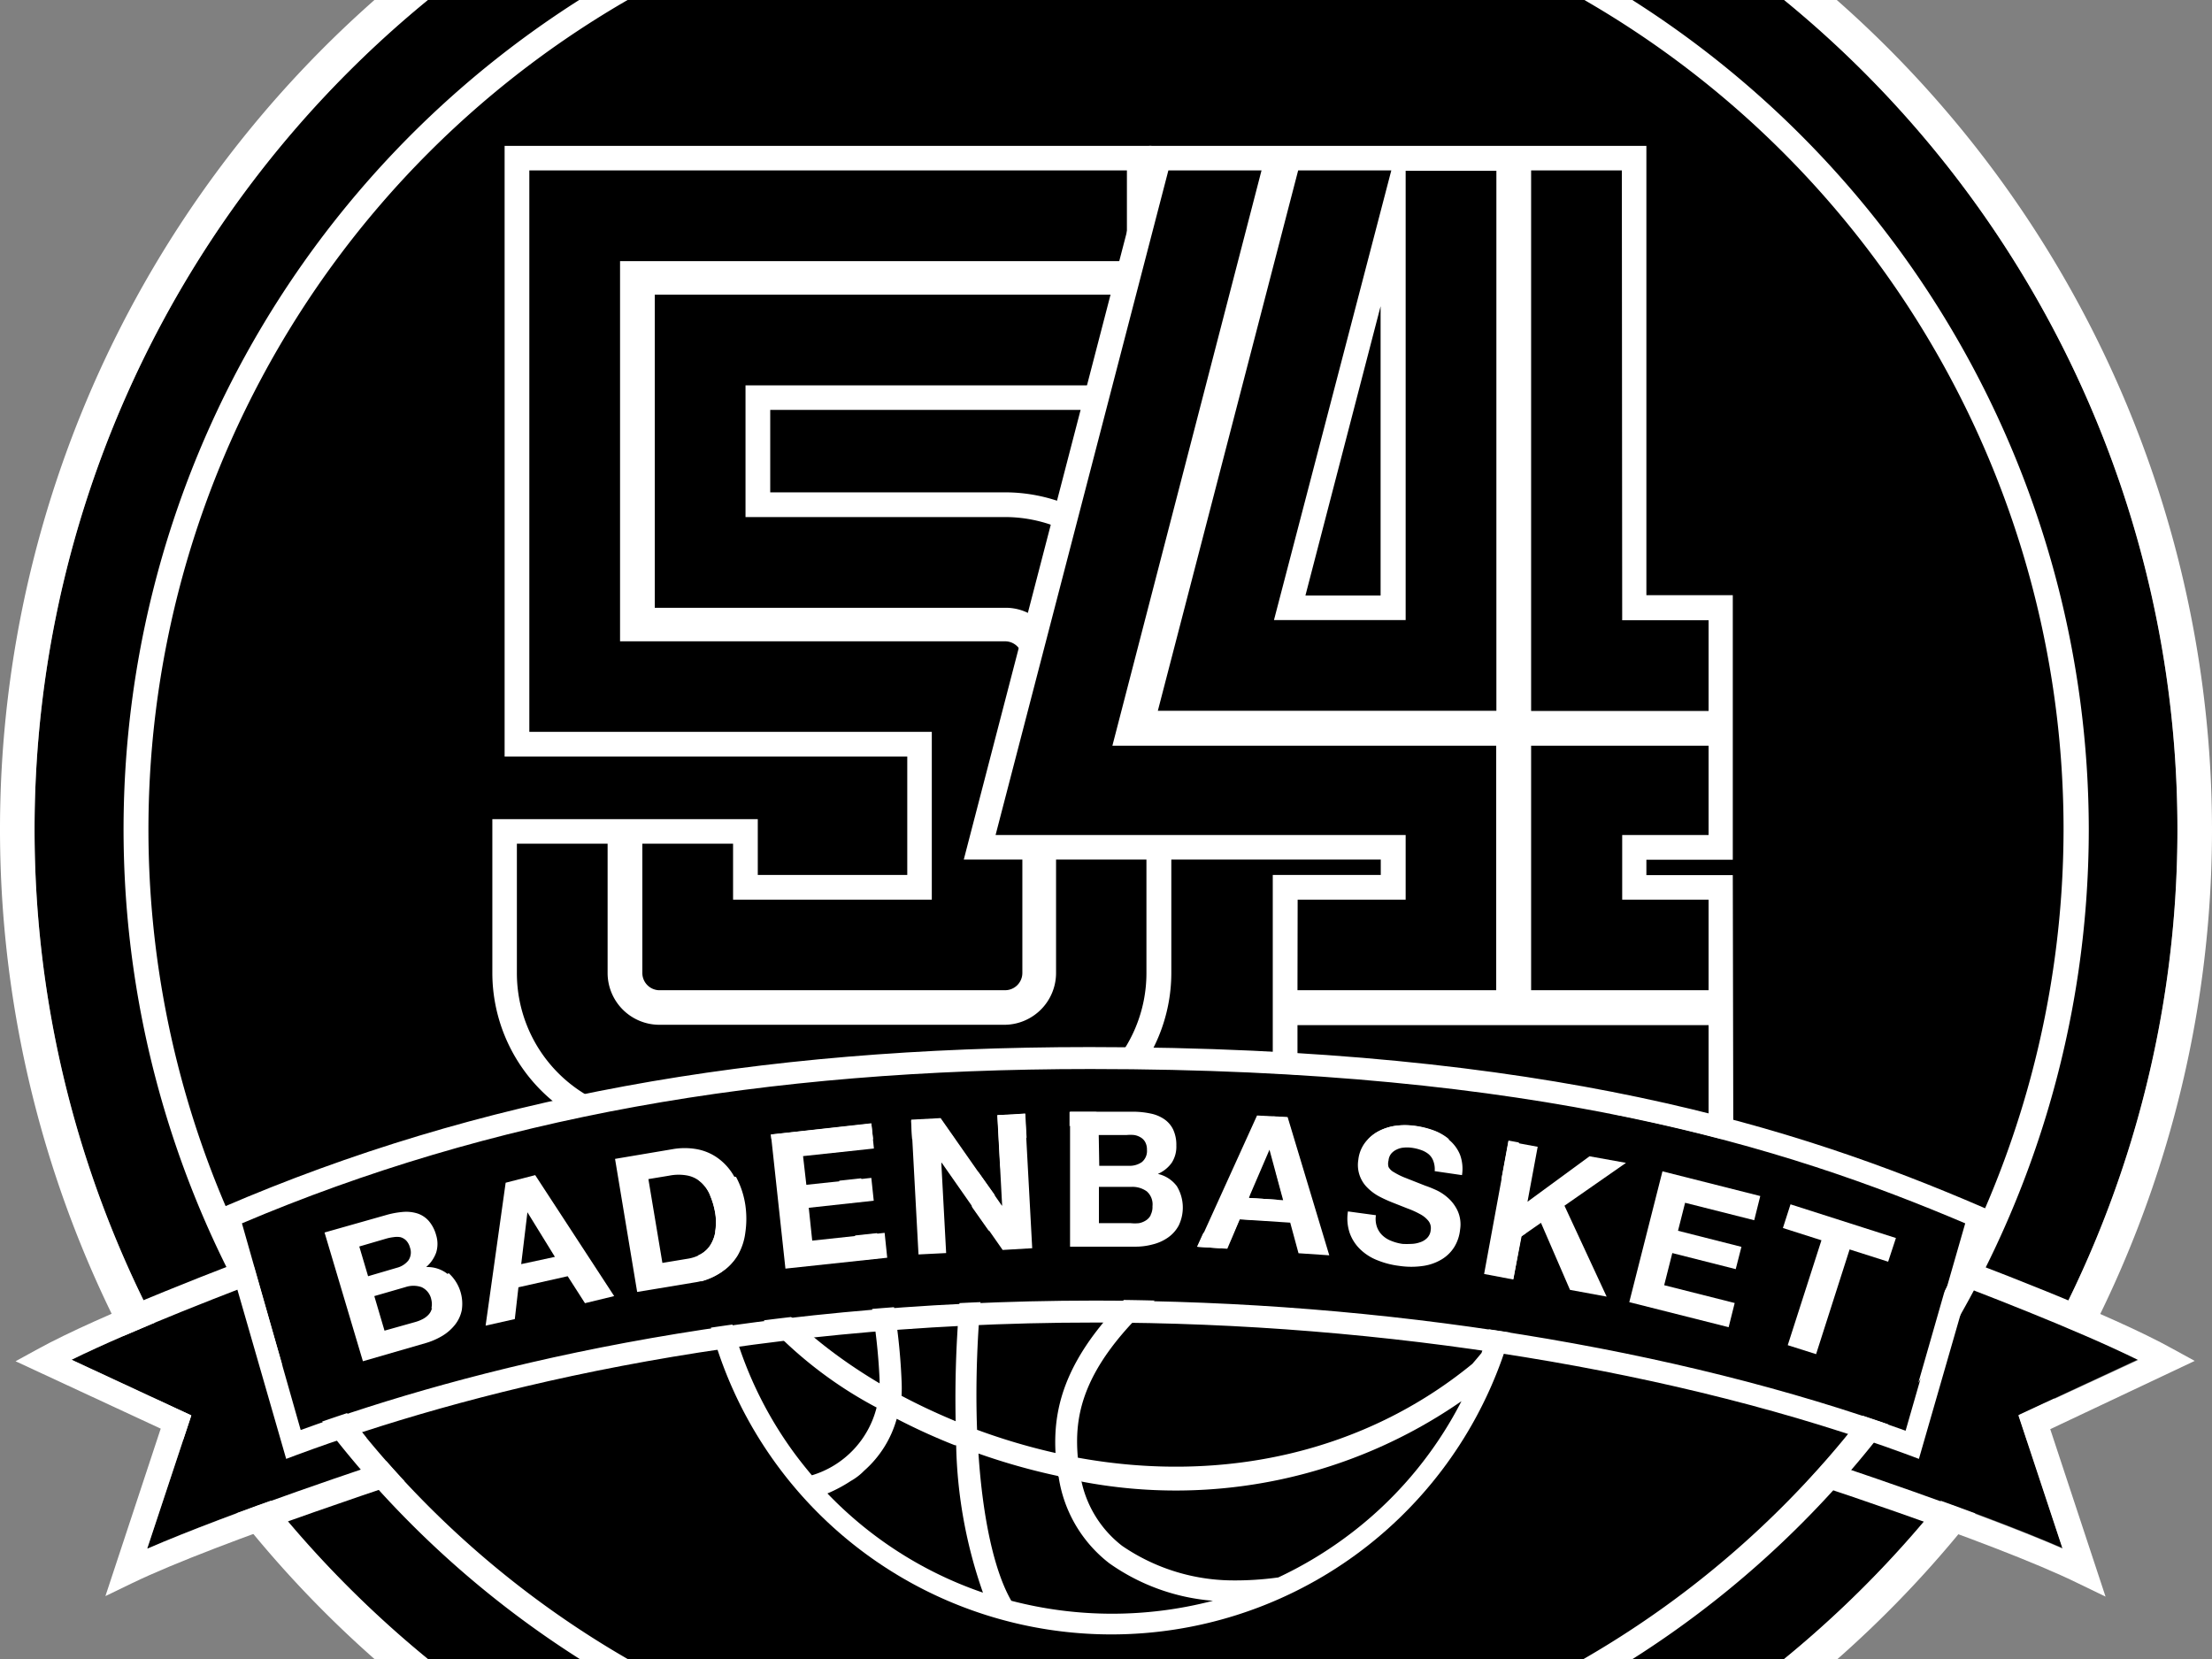 <svg preserveAspectRatio="xMidYMid slice" width="400px" height="300px" xmlns="http://www.w3.org/2000/svg" viewBox="0 0 128 128"><rect x="0" y="0" width="128" height="128" fill="#808080" stroke="none"/><defs><style>.a{fill:#fff;}</style></defs><title>Zeichenfläche 1</title><path d="M64,2a62,62,0,1,0,62,62A62,62,0,0,0,64,2"/><path class="a" d="M64,126a62,62,0,1,1,62-62,62,62,0,0,1-62,62M64,0a64,64,0,1,0,64,64A64.07,64.07,0,0,0,64,0"/><path d="M123.73,94.66c-3.55-1.75-9.19-3.93-12.86-5.3l-2.95,10.28-1.61-.6c-.59-.21-1.22-.44-1.92-.68l-.49,1.6c2.42.79,10.58,3.5,15.45,5.62l-2.54-7.7Z"/><path class="a" d="M103.9,100l.49-1.6c.7.24,1.34.46,1.92.68l1.61.6,2.95-10.28c3.67,1.37,9.31,3.55,12.86,5.3l-6.93,3.21,2.55,7.7c-4.87-2.11-13-4.82-15.45-5.62M127,94.75l-1.26-.69c-3.59-2-11-4.82-15.1-6.33l-.74-.27L107,97.73l-.13,0c-.8-.3-1.68-.6-2.68-.94l-.71-.24-1.34,4.41.68.22c.12,0,12.48,4,17.47,6.46l1.55.75-3.2-9.69Z"/><path d="M21.55,99.07l-1.61.6L17,89.39c-3.67,1.37-9.32,3.55-12.86,5.3l6.93,3.22-2.55,7.7c4.87-2.11,13-4.82,15.45-5.62l-.49-1.6c-.71.24-1.35.47-1.93.68"/><path class="a" d="M8.52,105.6l2.55-7.7L4.14,94.68c3.55-1.74,9.19-3.92,12.86-5.29l2.95,10.27,1.61-.6c.58-.22,1.22-.44,1.92-.69L24,100c-2.42.79-10.58,3.5-15.45,5.61m15.91-9.08-.71.24c-1,.34-1.9.65-2.68.94l-.13,0L18,87.47l-.74.27c-4.1,1.52-11.51,4.36-15.1,6.34l-1.26.69,8.4,3.9-3.2,9.69,1.55-.75c5-2.42,17.35-6.42,17.47-6.46l.68-.22Z"/><path d="M64,8.59A55.41,55.41,0,1,0,119.41,64,55.47,55.47,0,0,0,64,8.59"/><path class="a" d="M64,119.41A55.41,55.41,0,1,1,119.41,64,55.47,55.47,0,0,1,64,119.41M64,7.13A56.86,56.86,0,1,0,120.87,64,56.93,56.93,0,0,0,64,7.13"/><path class="a" d="M87.45,80.21H41.17a24,24,0,1,0,46.28,0"/><path d="M62.57,101.67a6.43,6.43,0,0,0,2.36,3.78,11.41,11.41,0,0,0,6.24,2,18.15,18.15,0,0,0,2.8-.17,22.83,22.83,0,0,0,3.73-2.2,22.58,22.58,0,0,0,6.87-8,29,29,0,0,1-22,4.65"/><path d="M61.22,101.41a37,37,0,0,1-4.6-1.3c.25,3.78.92,6.82,1.9,8.52a23.09,23.09,0,0,0,11.67,0,12,12,0,0,1-6-2.17,7.75,7.75,0,0,1-2.93-5"/><path d="M56.55,98.74a35.72,35.72,0,0,0,4.53,1.34c-.18-3.27.92-7.06,8-12.33,10.66-7.6,11.42-14.83,11.36-17.13a22.78,22.78,0,0,0-12.58-6.43l-.41-.06a5.71,5.71,0,0,0-.66.35c-7.91,8.24-10.65,23.65-10.25,34.27"/><path d="M50.73,97.45a24.08,24.08,0,0,1-9-8.26A22.52,22.52,0,0,0,45.9,100h0c.35.48.71.93,1.08,1.37a5.49,5.49,0,0,0,3.75-3.94"/><path d="M55.32,99.63l-.07,0a35.52,35.52,0,0,1-3.36-1.53,6.22,6.22,0,0,1-1.88,3,3.44,3.44,0,0,1-.78.6,8.32,8.32,0,0,1-1.35.72,22.59,22.59,0,0,0,9,5.74,27.3,27.3,0,0,1-1.55-8.5"/><path d="M50.9,96.07c0-.06,0-.12,0-.19a34.12,34.12,0,0,0-1.63-9.05A38.06,38.06,0,0,1,47.5,76.9,17.1,17.1,0,0,1,48.77,70a22.71,22.71,0,0,0-6.92,13.06,22.41,22.41,0,0,0-.25,2.49c.81,3.65,4.32,7.55,9.3,10.5"/><path d="M49.32,72.37a16.1,16.1,0,0,0-.55,4.51,37.24,37.24,0,0,0,1.72,9.62,35.38,35.38,0,0,1,1.68,9.38,8.57,8.57,0,0,1,0,.89c1,.53,2,1,3.13,1.47a65.08,65.08,0,0,1,.57-10c1.36-10.28,4.87-19,9.74-24.32a22.64,22.64,0,0,0-14.23,4,14,14,0,0,0-1,1.65,17.72,17.72,0,0,0-1,2.77"/><path d="M78.48,80.21a33.54,33.54,0,0,1-8.64,8.57c-7.16,5.32-7.71,8.77-7.47,11.57C70.82,101.89,79,100,85.2,94.92c.18-.21.36-.42.53-.63a23.11,23.11,0,0,0,1-4.09,22.83,22.83,0,0,0-.64-10Z"/><path class="a" d="M58.16,81.92H38.11a9.63,9.63,0,0,1-9.62-9.62V63.4H43.85v3.23h8.65V59.78H29.2V24.44H66.63V39.72H44.57v4.77H58.16a9.63,9.63,0,0,1,9.62,9.62V72.3a9.63,9.63,0,0,1-9.62,9.62M31.34,66.25v6a6.77,6.77,0,0,0,6.77,6.77H58.16a6.78,6.78,0,0,0,6.77-6.77V54.11a6.78,6.78,0,0,0-6.77-6.77H41.71V36.87H63.78V34.48H39.32V49.74H58.16a4.33,4.33,0,0,1,4.38,4.37V72.3a4.42,4.42,0,0,1-4.38,4.45H38.11a4.42,4.42,0,0,1-4.37-4.45v-6Zm7.26,5.63H57.74V54.53H34.45V29.68H63.78V27.29H32.06V56.93H55.35V69.48H41V66.25H38.6Z"/><path d="M42.42,68.06h11.5V58.35H30.63V25.86H65.21v5.25H35.88v22H58.16a1,1,0,0,1,1,1V72.3a1,1,0,0,1-1,1H38.11a1,1,0,0,1-.94-1V64.82h5.25ZM65.21,38.3H43.14v7.62h15a8.19,8.19,0,0,1,8.2,8.19V72.3a8.19,8.19,0,0,1-8.2,8.2H38.11a8.19,8.19,0,0,1-8.2-8.2V64.82h5.25V72.3a3,3,0,0,0,2.95,3H58.16a3,3,0,0,0,2.95-3V54.11a2.91,2.91,0,0,0-2.95-2.94H37.89V33.05H65.21Z"/><path class="a" d="M100.3,81.92H73.65V66.63h6.25v-.89H55.77L66.5,24.44H95.27v26h5V65.75h-5v.89h5ZM76.51,79.07H97.45V76.74H76.51ZM90,71.88h7.42V69.49h-5V62.89h5V60.57H90Zm-13.51,0h8.64V60.57H62.53l8.63-33.28H68.71l-9.25,35.6h23.3v6.59H76.51ZM90,55.71h7.42v-2.4h-5v-26H90Zm-21.22,0H85.15V27.29H82.76v26H71.87l6.76-26H76.19Zm6.76-5.25h4.35V33.72Z"/><path d="M98.87,59.15v5.17h-5v3.74h5V73.3H88.6V59.15Zm-5-7.26h5v5.25H88.6V25.86h5.25ZM75.08,75.32H98.87v5.17H75.08ZM73.72,51.88h7.62v-26h5.25V57.13H67l8.12-31.27h5.39Zm1.37,16.18h6.25V64.32H57.61l10-38.46H73L64.37,59.15H86.58V73.3H75.08Z"/><path d="M41.09,85.16a2.1,2.1,0,0,0-.51-.74,1.7,1.7,0,0,0-.77-.4,2.88,2.88,0,0,0-1.08,0l-1.21.2.81,4.85,1.51-.25a2.17,2.17,0,0,0,.69-.24,1.59,1.59,0,0,0,.55-.49,2.07,2.07,0,0,0,.31-.79,3.29,3.29,0,0,0,0-1.1,4.37,4.37,0,0,0-.29-1"/><path d="M66.1,83.3a.82.82,0,0,0,.3-.71.91.91,0,0,0-.1-.45.72.72,0,0,0-.26-.27,1.19,1.19,0,0,0-.38-.14,2.77,2.77,0,0,0-.44,0H63.62v1.82h1.74a1.24,1.24,0,0,0,.76-.21"/><polygon points="73.46 82.52 72.26 85.32 74.28 85.45 73.48 82.52 73.46 82.52"/><path d="M65.47,84.69H63.6v2.15h1.83a2.3,2.3,0,0,0,.48,0,1.19,1.19,0,0,0,.4-.16.82.82,0,0,0,.28-.31,1,1,0,0,0,.11-.5,1,1,0,0,0-.33-.86,1.42,1.42,0,0,0-.9-.26"/><path d="M23.66,88.92a.83.83,0,0,0,.09-.76,1,1,0,0,0-.22-.41.75.75,0,0,0-.33-.19,1.06,1.06,0,0,0-.4,0,2.91,2.91,0,0,0-.44.09l-1.54.45.51,1.75L23,89.34a1.22,1.22,0,0,0,.66-.42"/><polygon points="30.52 86.13 30.16 89.15 32.13 88.7 30.54 86.12 30.52 86.13"/><path d="M24.38,90.43a1.45,1.45,0,0,0-.93,0l-1.8.52.6,2.06L24,92.5a2.17,2.17,0,0,0,.45-.18,1.16,1.16,0,0,0,.34-.27.83.83,0,0,0,.19-.38,1.12,1.12,0,0,0,0-.51,1,1,0,0,0-.57-.73"/><path d="M109.26,89,107,88.3l-1.94,6.06-1.64-.52,1.95-6.06-2.23-.71.44-1.38,6.09,2Zm-7.76-2.4-4-1-.41,1.62,3.67.93-.33,1.29-3.67-.93-.47,1.85,4.08,1L100,92.8l-5.75-1.46,1.92-7.57,5.66,1.43ZM93,91l-2.12-.39-1.68-3.88-1.15.8L87.57,90l-1.69-.31L87.29,82l1.69.31-.58,3.18L92,82.9l2.11.39-3.56,2.48ZM84.6,84,83,83.81a1.41,1.41,0,0,0-.07-.59,1,1,0,0,0-.29-.4,1.36,1.36,0,0,0-.45-.24,2.86,2.86,0,0,0-.57-.13,2,2,0,0,0-.42,0,1.12,1.12,0,0,0-.39.11,1,1,0,0,0-.31.23.74.74,0,0,0-.16.4.7.7,0,0,0,0,.38.78.78,0,0,0,.31.3,4.17,4.17,0,0,0,.67.33l1.14.45a5.73,5.73,0,0,1,.58.23,2.73,2.73,0,0,1,.72.46,2.35,2.35,0,0,1,.58.75,1.9,1.9,0,0,1,.14,1.1,2.38,2.38,0,0,1-.33,1,2.14,2.14,0,0,1-.71.71,2.9,2.9,0,0,1-1.07.39,4.7,4.7,0,0,1-1.42,0A5,5,0,0,1,79.72,89a3.09,3.09,0,0,1-1-.63,2.45,2.45,0,0,1-.63-.95A2.6,2.6,0,0,1,78,86.1l1.65.21a1.4,1.4,0,0,0,.06.68,1.26,1.26,0,0,0,.32.49,1.64,1.64,0,0,0,.52.32,2.77,2.77,0,0,0,.64.17,3.87,3.87,0,0,0,.49,0,1.59,1.59,0,0,0,.51-.09,1,1,0,0,0,.42-.25.77.77,0,0,0,.21-.47.69.69,0,0,0-.14-.53,1.51,1.51,0,0,0-.49-.39,5,5,0,0,0-.71-.32l-.81-.32a7,7,0,0,1-.81-.37,2.86,2.86,0,0,1-.69-.5,2,2,0,0,1-.45-.69,1.92,1.92,0,0,1-.09-.93,2,2,0,0,1,.39-1,2.31,2.31,0,0,1,.76-.65,3,3,0,0,1,1-.32,4.2,4.2,0,0,1,1.06,0,5.14,5.14,0,0,1,1.15.28,3,3,0,0,1,.94.57,2.18,2.18,0,0,1,.59.86A2.37,2.37,0,0,1,84.6,84m-9.48,4.51-.48-1.78-2.91-.19L71,88.26l-1.73-.12,3.45-7.6,1.76.12,2.41,8Zm-6.94-1.59a2,2,0,0,1-.62.7,2.64,2.64,0,0,1-.89.4,3.94,3.94,0,0,1-1,.13l-3.78,0,0-7.81,3.68,0a5.07,5.07,0,0,1,1,.11,2.13,2.13,0,0,1,.78.33,1.53,1.53,0,0,1,.51.6,2.1,2.1,0,0,1,.18.92,1.72,1.72,0,0,1-.27,1,2,2,0,0,1-.8.64,1.9,1.9,0,0,1,1.07.73,2.16,2.16,0,0,1,.35,1.26,2.11,2.11,0,0,1-.23,1M58,88.33l-3.53-5h0l.28,5.22-1.61.09-.42-7.8,1.7-.09L58,85.76h0l-.28-5.23,1.61-.09.42,7.8ZM45.45,89.41l-.84-7.76L50.42,81l.16,1.43-4.1.44.18,1.66,3.76-.41.14,1.33-3.76.41.2,1.9,4.19-.45.15,1.44Zm-2.37-2.07a3.45,3.45,0,0,1-.45,1.34,3,3,0,0,1-1,1,3.74,3.74,0,0,1-1.49.56l-3.32.55-1.28-7.7,3.33-.55a4,4,0,0,1,1.42,0,3,3,0,0,1,1.23.53,3.39,3.39,0,0,1,.93,1.07A4.9,4.9,0,0,1,43,85.75a5.29,5.29,0,0,1,0,1.59m-9.28,4.08-1-1.57L30,90.49l-.21,1.83-1.69.38,1.16-8.27L31,84.05l4.57,7Zm-7.11.4a2,2,0,0,1-.4.85,2.76,2.76,0,0,1-.74.63,3.83,3.83,0,0,1-.95.41L21,94.77l-2.18-7.5,3.53-1a4.77,4.77,0,0,1,1-.19,2.18,2.18,0,0,1,.85.09,1.48,1.48,0,0,1,.65.43,2,2,0,0,1,.43.83,1.68,1.68,0,0,1,0,1,1.93,1.93,0,0,1-.58.84,1.86,1.86,0,0,1,1.24.4,2.16,2.16,0,0,1,.69,1.1,2.13,2.13,0,0,1,.07,1m36.36-14c-19.12,0-34.74,2.84-49.11,8.93l3.45,12c9.61-3.47,25.22-7.49,46-7.49C80,91.26,97,94,110.22,98.76l3.44-12c-10.46-4.45-24.72-8.93-50.61-8.93"/><path class="a" d="M63.4,91.26c-20.77,0-36.39,4-46,7.49L14,86.79c14.36-6.09,30-8.93,49.11-8.93,25.89,0,40.14,4.48,50.61,8.93l-3.45,12C97,94,80,91.26,63.4,91.26m51.29-5.42c-10.63-4.58-25.08-9.25-51.63-9.25-19.53,0-35.46,2.94-50.12,9.25l-.52.22,4.14,14.36.64-.24c9.45-3.49,25.14-7.65,46.2-7.65,16.71,0,33.85,2.79,47,7.65l.64.24,4.14-14.36Z"/><polygon class="a" points="91.98 82.91 88.39 85.54 88.98 82.36 87.29 82.05 85.88 89.72 87.57 90.04 88.02 87.56 89.17 86.76 90.85 90.64 92.97 91.03 90.53 85.77 94.09 83.29 91.98 82.91"/><path class="a" d="M83.9,82a3,3,0,0,0-.94-.57,5.18,5.18,0,0,0-1.15-.28,3.94,3.94,0,0,0-1.06,0,3,3,0,0,0-1,.32,2.34,2.34,0,0,0-.76.65,2,2,0,0,0-.39,1,1.84,1.84,0,0,0,.54,1.62,2.84,2.84,0,0,0,.68.5,7.93,7.93,0,0,0,.82.37l.81.32a5,5,0,0,1,.71.32,1.55,1.55,0,0,1,.49.39.67.67,0,0,1,.14.53.73.73,0,0,1-.21.47,1,1,0,0,1-.42.25,1.61,1.61,0,0,1-.51.09,4.65,4.65,0,0,1-.49,0,2.73,2.73,0,0,1-.64-.17,1.55,1.55,0,0,1-.52-.32,1.26,1.26,0,0,1-.32-.49,1.4,1.4,0,0,1-.06-.68L78,86.1a2.6,2.6,0,0,0,.11,1.27,2.45,2.45,0,0,0,.63.95,3,3,0,0,0,1,.62,4.9,4.9,0,0,0,1.22.31,4.72,4.72,0,0,0,1.42,0,2.86,2.86,0,0,0,1.07-.39,2.18,2.18,0,0,0,.71-.71,2.38,2.38,0,0,0,.33-1,1.9,1.9,0,0,0-.15-1.1,2.29,2.29,0,0,0-.57-.75,2.73,2.73,0,0,0-.72-.46,6,6,0,0,0-.58-.23l-1.14-.45a4,4,0,0,1-.67-.33.75.75,0,0,1-.31-.3.7.7,0,0,1,0-.38.72.72,0,0,1,.16-.4.91.91,0,0,1,.31-.23,1.1,1.1,0,0,1,.39-.11,2,2,0,0,1,.42,0,2.62,2.62,0,0,1,.58.13,1.43,1.43,0,0,1,.45.24.93.93,0,0,1,.28.4,1.36,1.36,0,0,1,.08.59L84.6,84a2.36,2.36,0,0,0-.11-1.17A2.18,2.18,0,0,0,83.9,82"/><path class="a" d="M72.26,85.32l1.2-2.79h0l.79,2.92Zm.48-4.77-3.45,7.6,1.73.11.72-1.7,2.92.19.48,1.77,1.78.12-2.41-8Z"/><polygon class="a" points="103.17 87.06 105.4 87.77 103.45 93.84 105.09 94.36 107.03 88.3 109.26 89.01 109.71 87.64 103.61 85.69 103.17 87.06"/><polygon class="a" points="94.28 91.35 100.03 92.8 100.38 91.4 96.3 90.37 96.77 88.51 100.44 89.44 100.77 88.15 97.1 87.22 97.51 85.6 101.51 86.61 101.86 85.21 96.2 83.78 94.28 91.35"/><path class="a" d="M41.39,87.3a2,2,0,0,1-.31.79,1.57,1.57,0,0,1-.55.5,2.23,2.23,0,0,1-.69.24l-1.51.25-.81-4.85,1.21-.2a2.76,2.76,0,0,1,1.08,0,1.65,1.65,0,0,1,.77.4,2,2,0,0,1,.51.74,4.56,4.56,0,0,1,.29,1,3.2,3.2,0,0,1,0,1.1m1.11-3.18a3.3,3.3,0,0,0-.93-1.06,3,3,0,0,0-1.23-.53,4,4,0,0,0-1.42,0l-3.32.56,1.28,7.7,3.32-.55a3.84,3.84,0,0,0,1.49-.55,3.12,3.12,0,0,0,1-1,3.47,3.47,0,0,0,.45-1.34,5.53,5.53,0,0,0,0-1.59,5,5,0,0,0-.54-1.63"/><path class="a" d="M25,91.67a.8.8,0,0,1-.18.38,1.22,1.22,0,0,1-.34.27,2.16,2.16,0,0,1-.45.18L22.25,93,21.66,91l1.8-.52a1.45,1.45,0,0,1,.93,0,1,1,0,0,1,.57.73,1.08,1.08,0,0,1,0,.51m-4.17-3.59,1.54-.45a2.55,2.55,0,0,1,.44-.09,1.22,1.22,0,0,1,.4,0,.75.75,0,0,1,.33.19.92.92,0,0,1,.22.4.83.83,0,0,1-.09.76,1.24,1.24,0,0,1-.66.42l-1.67.49Zm5.11,1.59a1.88,1.88,0,0,0-1.24-.4,2,2,0,0,0,.58-.84,1.71,1.71,0,0,0,0-1,2.11,2.11,0,0,0-.43-.83,1.5,1.5,0,0,0-.65-.43,2.17,2.17,0,0,0-.85-.09,5,5,0,0,0-1,.19l-3.53,1L21,94.77l3.63-1.05a4.09,4.09,0,0,0,.95-.41,2.72,2.72,0,0,0,.74-.64,2,2,0,0,0,.4-.85,2.39,2.39,0,0,0-.76-2.15"/><path class="a" d="M30.16,89.15l.36-3h0l1.59,2.58Zm-.9-4.71L28.1,92.71l1.69-.38L30,90.49l2.85-.64,1,1.56L35.54,91l-4.57-7Z"/><polygon class="a" points="47 87.79 46.8 85.89 50.56 85.48 50.42 84.16 46.66 84.56 46.47 82.9 50.57 82.46 50.42 81.02 44.61 81.65 45.45 89.41 51.34 88.78 51.19 87.34 47 87.79"/><polygon class="a" points="57.71 80.53 57.99 85.76 57.97 85.76 54.43 80.7 52.73 80.79 53.15 88.59 54.75 88.51 54.47 83.29 54.49 83.28 58.02 88.33 59.73 88.23 59.31 80.44 57.71 80.53"/><path class="a" d="M66.59,86.31a.77.77,0,0,1-.28.31,1.12,1.12,0,0,1-.4.16,2.28,2.28,0,0,1-.48,0H63.59V84.68h1.87a1.42,1.42,0,0,1,.9.26,1,1,0,0,1,.33.86,1,1,0,0,1-.11.51m-3-4.63h1.61a2.16,2.16,0,0,1,.44,0,1,1,0,0,1,.38.14.7.7,0,0,1,.26.27.9.9,0,0,1,.1.45.83.83,0,0,1-.3.71,1.24,1.24,0,0,1-.76.21H63.61ZM67,83.93a1.93,1.93,0,0,0,.8-.64,1.71,1.71,0,0,0,.27-1,2.1,2.1,0,0,0-.18-.92,1.53,1.53,0,0,0-.51-.6,2.13,2.13,0,0,0-.78-.33,5,5,0,0,0-1-.11l-3.68,0,0,7.81,3.78,0a3.8,3.8,0,0,0,1-.13,2.63,2.63,0,0,0,.89-.4,2,2,0,0,0,.62-.7,2.39,2.39,0,0,0-.11-2.27A1.88,1.88,0,0,0,67,83.93"/></svg>